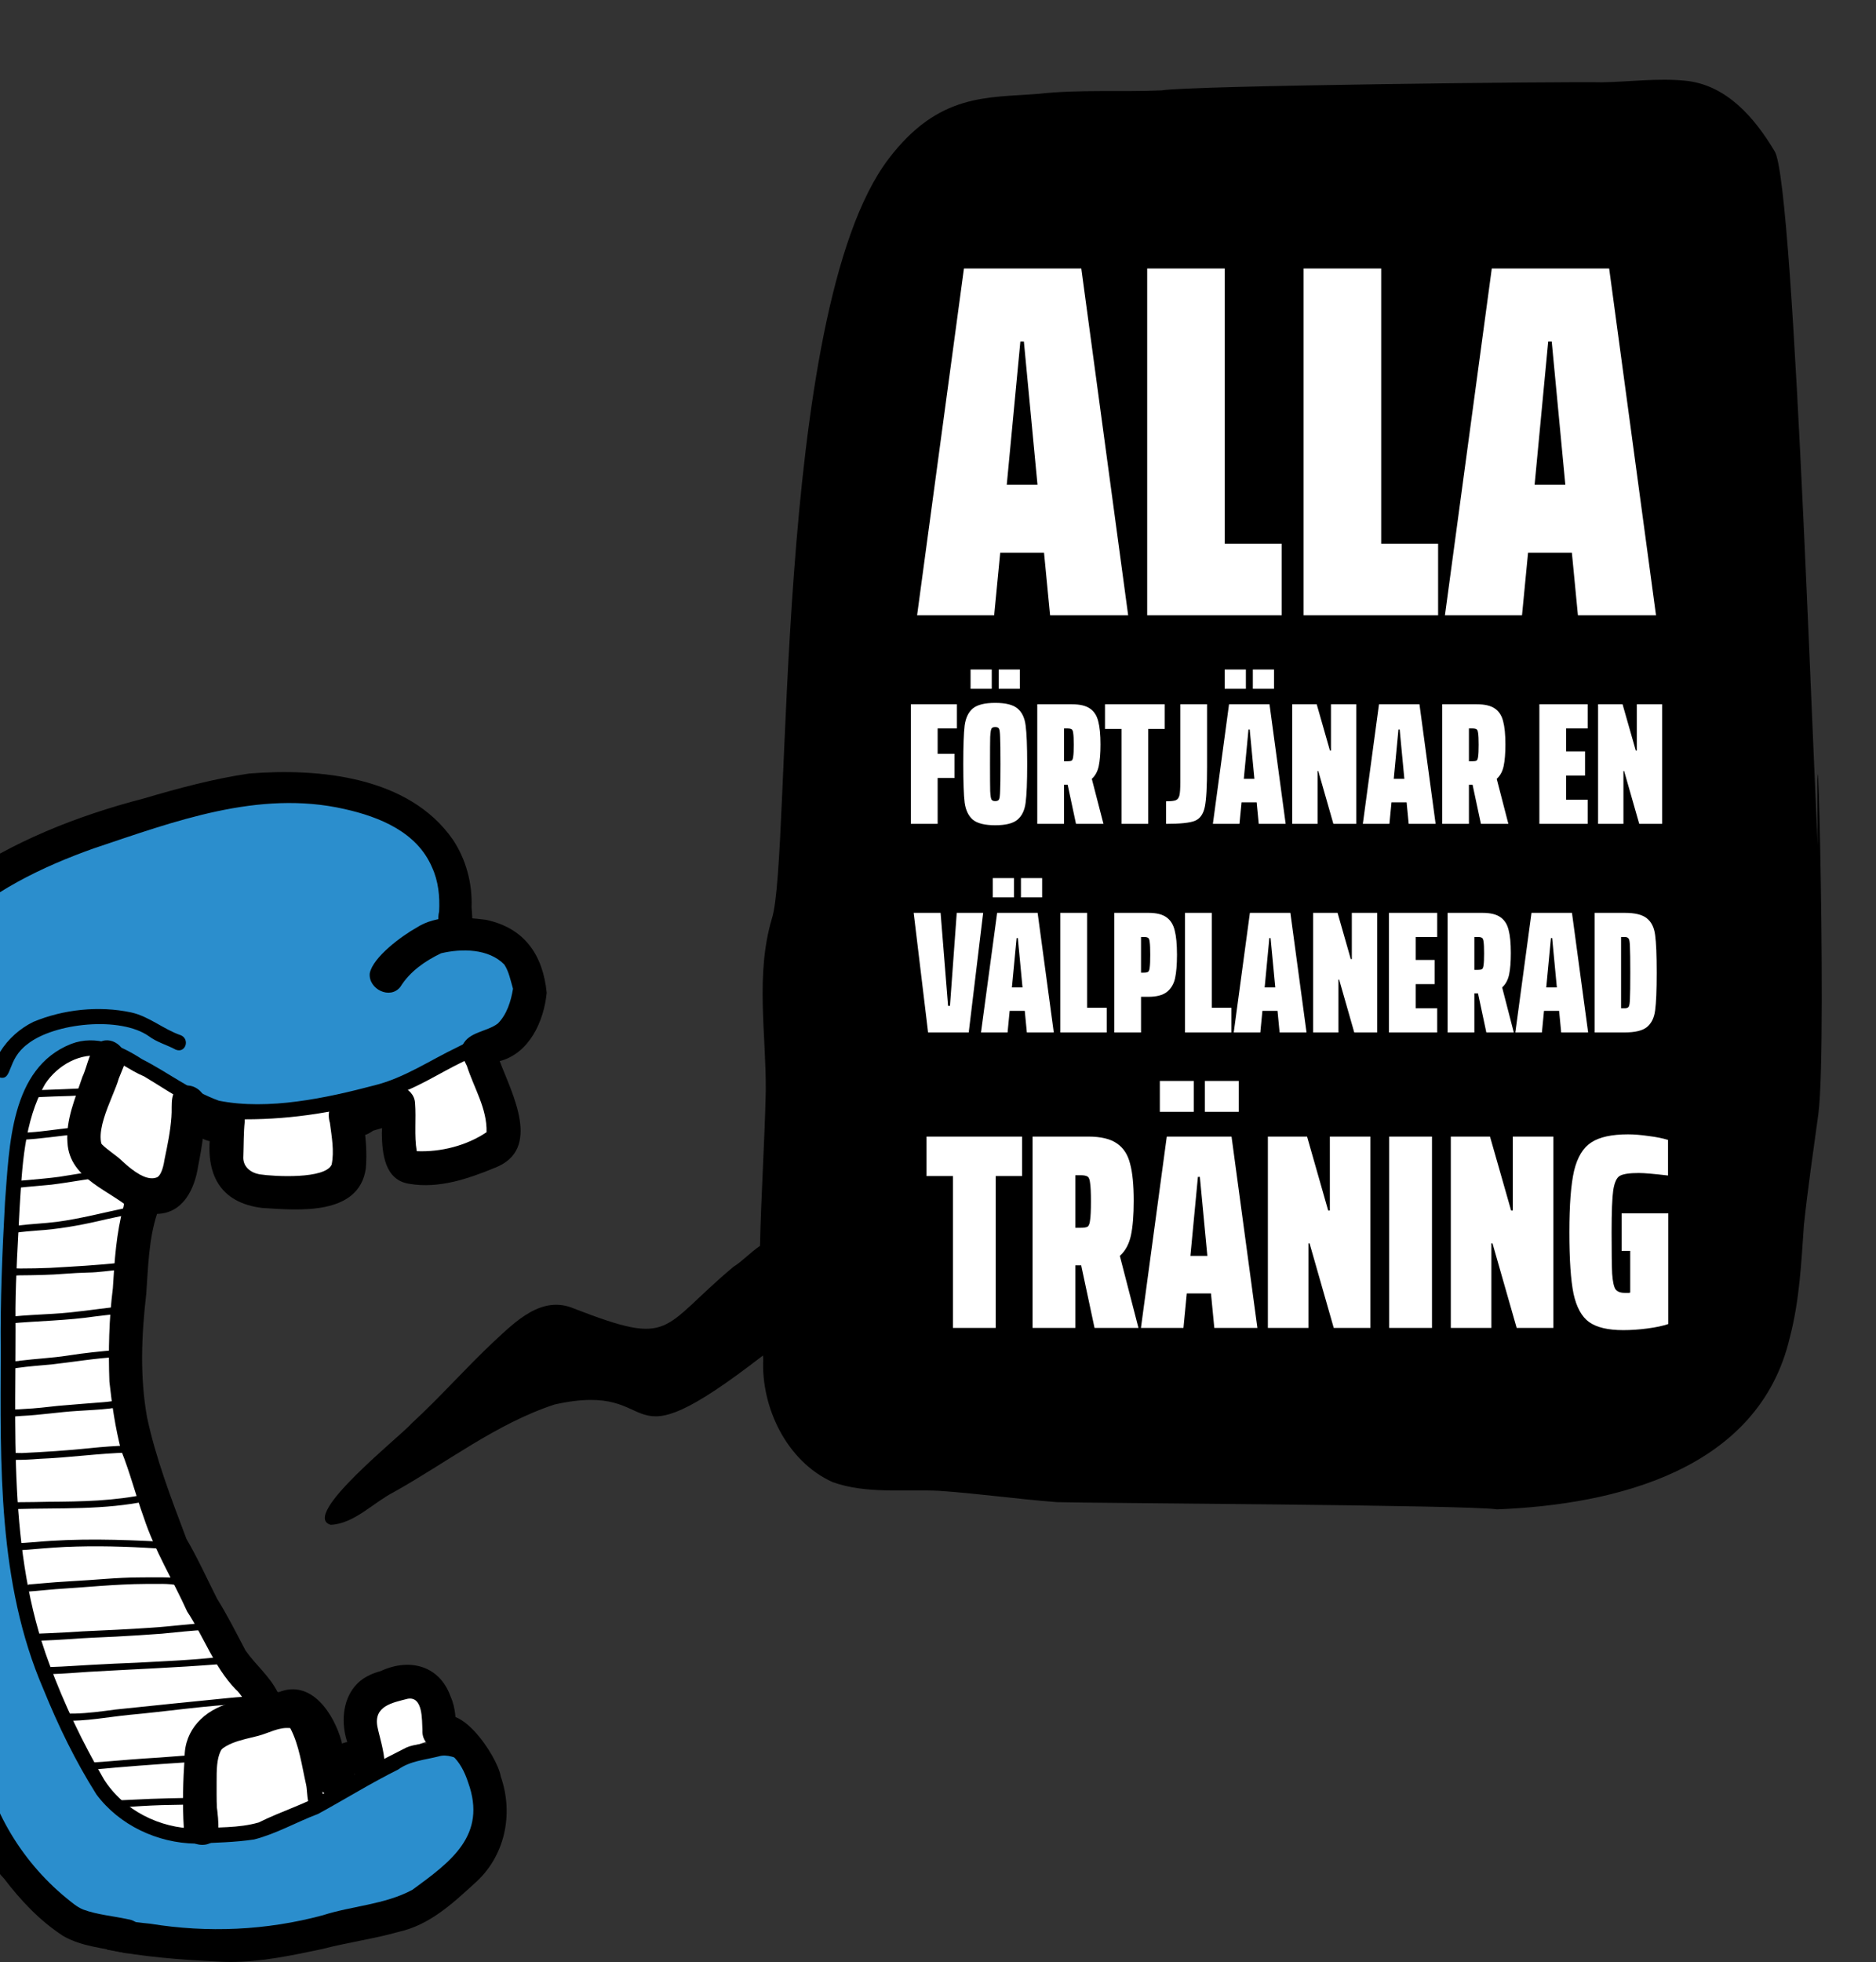 <svg width="1080" height="1129" viewBox="0 0 1080 1129" fill="none" xmlns="http://www.w3.org/2000/svg">
<rect x="0" y="0" width="1080" height="1129" fill="#333333" stroke="none"/>
<g clip-path="url(#clip0_2222_8037)">
<path d="M281.829 613.6C277.999 605 291.159 599.7 297.659 592.89C304.779 585.43 303.899 573.66 302.549 563.44C301.369 554.51 298.399 543.56 289.549 541.85C286.579 541.28 283.479 541.96 280.499 541.45C269.239 539.52 267.659 524.46 265.679 513.21C260.029 481.08 229.159 457.97 197.099 451.96C165.039 445.95 132.069 453.76 100.919 463.44C68.549 473.51 36.839 485.66 6.039 499.81C-4.351 504.58 -14.751 509.65 -23.601 516.88C-35.091 526.27 -43.481 538.91 -50.561 551.96C-66.331 581.05 -76.371 616.1 -64.911 647.14C-61.661 655.94 -56.801 664.06 -53.211 672.73C-46.351 689.27 -44.271 707.34 -42.251 725.14C-39.781 746.93 -37.321 768.73 -34.851 790.52C-33.141 805.64 -31.431 820.78 -30.811 835.99C-30.131 852.85 -30.811 869.73 -30.451 886.6C-29.941 910.92 -27.281 935.14 -24.171 959.26C-20.581 987.12 -16.311 1015.22 -5.631 1041.2C5.049 1067.18 22.849 1091.16 47.759 1104.15C70.299 1115.9 96.639 1117.78 122.059 1117.31C153.759 1116.72 185.459 1112.83 216.049 1104.51C239.289 1098.19 263.379 1088.12 276.309 1067.81C289.239 1047.5 284.419 1014.89 261.869 1006.45C233.619 995.89 198.809 1027.25 174.149 1009.9C169.719 1006.78 166.349 1002.4 163.109 998.06C104.499 919.54 62.729 828.5 41.429 732.86C39.529 724.35 37.789 715.57 39.139 706.96C41.579 691.35 53.499 679.19 64.809 668.16C78.139 655.17 93.979 641.21 112.519 642.79C125.199 643.87 136.289 652.21 148.899 653.86C158.309 655.09 167.759 652.51 176.899 649.95C202.169 642.88 227.429 635.8 252.699 628.73" fill="#2B8ECD"/>
<path d="M272.251 603.82L282.641 628.68C286.781 638.58 290.551 651.08 283.421 659.1C279.761 663.21 274.151 664.85 268.841 666.31C257.831 669.33 243.731 671.35 237.081 662.08C232.111 655.14 233.581 644.11 226.601 639.21C220.541 634.96 211.651 638.59 207.371 644.63C203.091 650.67 202.021 658.31 200.271 665.5C198.521 672.69 195.521 680.28 189.111 683.96C185.791 685.87 181.901 686.5 178.101 686.98C169.361 688.09 160.541 688.58 151.731 688.44C147.331 688.37 142.621 688.04 139.181 685.3C129.201 677.37 137.611 656.91 126.361 650.92C118.581 646.78 109.561 654.68 106.251 662.84C102.941 671 101.791 680.66 95.201 686.5C91.331 689.93 85.951 691.61 82.861 695.75C80.481 698.93 79.841 703.05 79.281 706.98C77.441 719.83 75.611 732.68 73.771 745.54C71.691 760.1 69.611 774.8 70.791 789.46C72.051 805.03 76.961 820.05 82.241 834.75C97.141 876.3 115.221 916.7 136.271 955.5C141.921 965.91 148.241 976.69 158.471 982.65C168.821 988.68 183.161 990 188.801 1000.57C190.311 1003.41 190.991 1006.65 192.721 1009.36C194.451 1012.07 197.861 1014.19 200.821 1012.94C202.001 1012.45 202.921 1011.49 203.701 1010.47C209.761 1002.49 207.701 990.88 212.061 981.86C216.501 972.67 227.771 967.62 237.751 969.74C247.731 971.86 255.771 980.58 257.801 990.58C258.261 992.85 258.381 995.41 257.011 997.28C255.651 999.14 253.221 999.79 250.991 1000.39C222.751 1008.01 198.821 1026.31 172.901 1039.85C146.981 1053.4 115.311 1062.17 88.891 1049.63C74.361 1042.74 63.27 1030.17 54.401 1016.75C36.211 989.25 25.851 957.44 15.701 926.07C12.381 915.82 9.051 905.52 7.331 894.88C5.341 882.55 5.541 869.98 5.751 857.49C6.211 830.48 6.661 803.47 7.121 776.47C7.801 736.19 8.481 695.84 12.751 655.78C14.441 639.89 17.281 622.84 28.611 611.56C32.131 608.05 36.48 605.22 41.34 604.16C46.711 602.99 52.281 604.05 57.671 605.1C67.711 607.06 78.07 609.15 86.511 614.93C91.551 618.38 95.681 623.01 100.601 626.63C109.711 633.32 121.061 636.23 132.271 637.67C182.911 644.21 233.211 623.9 277.651 598.76" fill="white"/>
<path d="M112.56 1060.7C90.62 1060.37 68.7 1050.13 55.5 1032.39C43.45 1013.34 33.53 992.92 25.06 972.03C-1.45 910.77 0.25 842.63 0.45 777.16C0.13 748.66 1.3 720.2 2.87 691.75C5.43 659.57 5.82 614.53 40.96 600.61C55.31 595.13 69.64 601.52 81.7 609.35C96.65 616.94 110.12 627.53 126.07 633.3C154.5 638.91 187.79 631.78 215.55 624.45C232.79 620.18 247.53 610.01 263.4 602.44C270.87 598.97 277.69 593.25 285.96 591.96C291.41 591.84 292.76 600.88 286.66 601C279.53 602.98 273.38 607.74 266.64 610.79C252.15 617.75 238.68 627.07 223.03 631.29C196.65 639.54 168.82 644.02 141.16 643.99C119.27 644.24 100.95 629.97 82.95 619.29C74.88 616 68.07 609.98 59.52 607.93C46.49 605.07 33.02 612.91 25.99 623.66C13.7 645.27 12.76 671.57 11.24 695.87C10.31 714.84 9.09 733.8 8.91 752.8C9.46 821.22 4.03 892.17 28.42 957.36C36.92 980.42 47.57 1002.58 59.9 1023.83C71.16 1041.58 92.01 1051.94 112.81 1052.06C124.93 1051.1 137.19 1051.93 148.92 1048.55C162.31 1041.88 176.79 1037.63 189.69 1029.99C203.82 1020.8 218.86 1013.09 233.88 1005.46C238.97 1003.18 244.68 1003.67 249.93 1001.86C254.99 1000.06 259.85 1001.16 264.64 1003.06C282.21 1005.25 276.79 1022.34 267.18 1012.8C262.32 1011.59 257.53 1008.95 252.48 1010.54C244.46 1012.57 236.19 1013.1 229.19 1018.09C213.41 1025.94 198.54 1035.23 183.08 1043.64C170.61 1048.33 159.16 1055.02 146.34 1058.3C135.2 1060.01 123.83 1060.12 112.58 1060.73L112.56 1060.7Z" fill="black"/>
<path d="M88.73 687.451C78 686.641 70.08 678.21 61.91 672.08C53.81 665.5 42.69 657.681 46.14 645.71C50.63 632.2 54.32 618.26 56.96 604.42C59.7 600.87 65.53 603.85 65.1 608.03C64.94 609.4 64.75 610.76 64.5 612.12C62.31 623.7 59.21 635.01 55.32 646.12C51.28 656.42 63.72 661.68 69.88 667.57C102.24 698.24 97.73 652.98 104.91 632.01C105.43 628.74 107.01 624.96 110.98 626.08C116.47 627.76 114.07 633.66 112.8 637.57C107.04 654.01 110.85 683.7 88.73 687.44V687.451Z" fill="black"/>
<path d="M117.87 1055.88C115.51 1047.65 116.78 1038.32 114.72 1029.81C111.25 1014.14 113.62 1000.82 130.1 994.85C135.94 991.65 142.73 991.43 148.9 989.17C155.84 986.51 164.15 983.12 171.34 986.66C181.29 996.79 181.29 1013.19 185.02 1026.33C185.6 1029.29 185.59 1032.35 186.34 1035.27C187.29 1037.68 186.74 1040.84 183.9 1041.67C175.86 1042.9 177.39 1031.84 176.22 1026.74C173.7 1015.76 172.37 1004.37 167.11 994.26C160.6 993.49 154.68 997.16 148.56 998.73C139.45 1001.12 126.29 1002.87 122.93 1013.01C118.66 1019.38 134.67 1069.07 117.87 1055.88Z" fill="black"/>
<path d="M-0.06 619.95C-6.83 617.58 -2.05 609.41 0.09 605.12C4.72 597.71 11.35 591.81 19.17 587.93C36.46 580.71 57.06 578.55 75.45 582.48C85.83 584.74 94.09 592.21 104.12 595.63C109.43 597.89 106.87 606.24 101.1 603.88C96.081 601.12 90.42 599.73 85.78 596.23C69.35 584.54 31.23 588.47 15.88 600.68C3.74 609.66 7.38 621.69 -0.06 619.94V619.95Z" fill="black"/>
<path d="M235.709 681.11C221.429 679.06 219.959 663.6 219.819 651.87C220.539 644.47 218.019 636.33 220.339 629.34C225.109 620.66 238.489 625.41 238.919 634.62C239.649 643.79 238.349 653.26 239.919 662.32C253.799 662.9 268.599 659.15 280.099 651.41C280.489 637.83 272.819 625.87 268.799 613.31C267.009 609.59 264.589 605.58 266.309 601.36C269.849 593.61 280.379 593.64 286.579 588.88C291.789 583.71 294.199 575.96 295.329 568.87C293.949 564.18 293.019 559.05 290.319 554.93C281.269 545.69 265.779 545.66 253.939 548.45C244.739 552.85 235.949 558.94 230.519 567.73C224.629 575.35 211.989 569.07 212.859 560C214.679 550.64 231.399 538.39 239.659 533.8C251.489 526.14 266.219 527.6 279.549 529.16C301.839 533.78 312.559 549.29 314.729 571.21C313.139 587.48 304.799 606.03 287.669 610.51C294.849 629.37 312.019 661.24 285.119 671.78C269.559 678.19 252.729 684 235.719 681.11H235.709Z" fill="black"/>
<path d="M151.18 695.011C126.31 692.091 118.15 675.131 121.18 651.891C121.8 647.651 120.04 642.861 122.22 639.021C127.26 629.671 141.83 635.561 140.87 645.481C140.18 652.051 140.33 658.681 140.08 665.271C139.66 671.071 144.04 674.641 149.38 675.631C158.12 676.961 187.23 678.471 190.93 670.041C192.52 662.211 190.93 653.931 189.93 646.071C188.12 640.121 189.9 632.771 196.93 631.781C204.87 630.671 209.8 638.411 209.25 645.611C210.61 654.391 211.36 663.431 210.6 672.301C206.65 699.541 171.84 696.341 151.18 694.991V695.011Z" fill="black"/>
<path d="M181.38 1023.3C180.41 1014.14 177.57 997.29 169.96 991.7C163.67 994.36 160.99 992.68 155.01 991.93C144.6 991.61 142.16 977.33 135.58 971.86C123.25 959.01 117.42 941.85 107.74 927.16C99.57 909.06 89.03 892.13 82.8 873.17C78.18 860.45 74.86 847.24 69.8 834.66C66.41 821.66 64.44 808.29 62.98 794.91C62.34 776.97 62.73 758.92 64.98 741.11C65.92 725.33 66.94 709.48 71.12 694.16C76.04 663.44 90.88 692.71 94.71 667.12C96.39 659.06 98.09 650.97 98.68 642.73C99.36 635.74 96.8 626.2 106.4 624.62C112.13 623.8 118.1 628.53 118.33 634.41C118.25 647.03 116.43 659.06 114.07 670.92C112.09 684.05 105.42 698.07 90.4 698.4C85.54 713.33 85.32 729.06 84.18 744.55C81.45 768.23 80.46 791.77 84.62 815.26C89.73 839.31 98.69 862.44 107.34 885.42C113.85 896.52 119.1 908.19 124.9 919.67C130.9 929.31 136.04 939.52 141.33 949.58C147.06 957.78 155.21 964.38 159.73 973.39C159.97 973.46 160.2 973.53 160.44 973.59C179.38 965.94 192.28 986.18 196.65 1001.94C198.02 1010.8 203.94 1021.25 199.22 1029.71C193.78 1036.91 181.64 1031.84 181.4 1023.28L181.38 1023.3Z" fill="black"/>
<path d="M208.62 1024.15C199.72 1020.44 203.24 1009.65 199.93 1002.38C196.44 991.89 196.97 978.84 204.35 970.11C208.15 965.52 213.56 962.96 219.21 961.42C235.7 953.79 253.06 958.121 259.44 976.211C262.38 982.641 262.37 989.871 262.83 996.781C263.3 1011.08 242.39 1008.58 243.2 995.41C242.85 989.52 243.57 975.9 234.75 977.36C225.74 979.66 214.99 981.57 217.3 993.54C219.39 1004.02 229.04 1029.24 208.63 1024.14L208.62 1024.15Z" fill="black"/>
<path d="M124.909 1128.54C104.169 1127.51 82.54 1125.94 61.66 1121.71C61.179 1120.26 60.709 1118.8 60.249 1117.34C60.249 1117.36 60.26 1117.38 60.27 1117.39C59.19 1113.71 58.149 1110.01 57.179 1106.3C56.769 1104.72 56.359 1103.14 55.94 1101.57C65.939 1104.1 76.129 1105.83 86.449 1106.78C119.579 1112.16 153.339 1110.67 185.769 1101.95C202.829 1096.46 221.359 1095.87 237.389 1087.3C259.509 1071.13 280.489 1055.98 269.519 1025.55C267.499 1019.36 264.669 1013.82 259.969 1009.6C254.309 1005.21 245.329 1000.01 249.929 991.51C262.329 974.46 286.359 1010.23 288.279 1022.06C295.909 1043.95 290.619 1068.43 273.019 1083.76C260.279 1095.43 247.219 1107.45 229.879 1111.38C215.269 1115.5 200.169 1117.56 185.479 1121.36C168.059 1125.02 150.549 1128.79 132.739 1128.79C130.139 1128.79 127.529 1128.71 124.909 1128.54Z" fill="black"/>
<path d="M-49.24 733.33C-55.54 690.73 -77.04 650.88 -78 607.65C-78.23 594.56 -73.25 582.22 -69.71 569.82C-62.44 544.97 -46.18 522.27 -25.47 506.8C7.15 484.06 44.48 469.34 82.8 459.38C102.75 453.5 122.87 448.08 143.47 445.04C184.07 441.81 235.37 446.83 260.59 482.9C268.31 494.33 271.99 508.29 271.48 522.04C272 529.9 273.8 539.56 263.01 540.27C254.64 540.38 251.01 531.61 252.8 524.47C253.25 515.78 252.41 506.97 248.71 499C240.11 478.73 218.43 469.95 198.27 465.46C148.89 454.25 100.27 472.62 54.01 488.1C24.15 498.68 -5.77 513.24 -28.65 535.5C-46.84 556.85 -58.13 585.04 -59.13 613.09C-57.51 642.8 -45.38 670.7 -38.33 699.36C-31.61 723.07 -27.88 747.4 -27.53 772C-27.73 772.04 -27.92 772.09 -28.12 772.14C-28.62 771.51 -29.28 771.02 -30.09 770.69C-31.62 770.08 -33.49 770.24 -35.1 770.45C-37.57 770.77 -40.03 771.22 -42.41 771.95C-43.57 772.31 -44.73 772.67 -45.86 773.1C-46.39 759.79 -47.34 746.52 -49.25 733.32L-49.24 733.33Z" fill="black"/>
<path d="M203.951 1021.6C203.991 1021.47 204.031 1021.33 204.061 1021.2C204.061 1021.2 204.061 1021.2 204.061 1021.21C204.121 1020.77 204.181 1020.32 204.241 1019.88C204.231 1019.73 204.221 1019.59 204.211 1019.44C204.201 1020.17 204.121 1020.89 203.961 1021.59L203.951 1021.6ZM191.141 1027.59C182.161 1023.55 183.321 1012.84 190.671 1007.72C195.631 1001.89 204.751 999.3 209.731 1006.54C213.561 1011.82 211.481 1018.93 205.641 1021.66C201.811 1025.73 197.251 1030.61 191.151 1027.58L191.141 1027.59Z" fill="black"/>
<path d="M208.059 653.19C198.189 653.51 193.009 638.76 202.559 634.23C210.919 630.16 225.319 623.15 230.079 635.43C233.369 646.92 222.949 647.9 214.829 650.53C212.829 651.89 210.669 653.31 208.069 653.19H208.059Z" fill="black"/>
<path d="M121.38 656.651C107.09 654.601 106.67 633.971 122.35 636.541C141.57 639.911 137.86 662.881 121.38 656.651Z" fill="black"/>
<path d="M21.269 631.02C19.249 629.83 20.789 626.7 22.939 627.17C32.239 626.84 41.559 626.51 50.849 625.96C51.959 625.89 52.919 626.71 52.919 627.85C52.919 628.97 51.979 629.99 50.849 630.06C47.259 630.27 43.659 630.43 40.059 630.56C34.329 630.69 28.589 630.91 22.859 631.18C22.339 631.31 21.739 631.3 21.259 631.03L21.269 631.02Z" fill="black"/>
<path d="M12.36 655.75C8.49 656 9.34 650.74 12.78 651.7C22.66 651.48 32.45 649.61 42.28 648.73C44.14 648.69 47.54 647.48 47.74 650.32C47.74 651.43 46.81 652.45 45.69 652.52C34.56 653.3 23.52 655.35 12.37 655.75H12.36Z" fill="black"/>
<path d="M9.709 683.31C8.549 682.92 8.149 681.41 8.799 680.42C9.309 679.57 10.269 679.26 11.219 679.31C12.759 679.22 14.299 679.09 15.829 678.95C21.979 678.36 28.119 677.89 34.239 677.05C44.829 675.34 55.399 673.57 66.029 672.18C68.809 671.71 69.199 675.65 66.609 676.19C54.179 677.62 41.899 680.04 29.489 681.6C23.289 682.24 17.059 682.65 10.869 683.35C11.159 683.26 10.989 683.34 11.389 683.16C10.849 683.41 10.269 683.5 9.709 683.29V683.31Z" fill="black"/>
<path d="M5.08 707.63C5.2 704.87 8.37 705.54 10.28 705.1C17.8 704.18 25.38 703.91 32.89 702.96C46.73 701.1 60.23 697.49 73.89 694.68C76.66 694.21 77.05 698.06 74.46 698.67C68.59 699.94 62.69 701.08 56.85 702.49C45.1 705.19 33.16 707.24 21.19 708C17.21 708.31 13.25 708.64 9.29 709.2C7.68 709.57 5.18 709.98 5.08 707.64V707.63Z" fill="black"/>
<path d="M6.24 731.98C6.4 729.08 9.65 729.88 11.65 729.82C17.4 729.82 23.09 729.71 28.83 729.46C42.46 728.66 56.1 727.97 69.67 726.43C72.48 726.34 72.28 730.34 69.67 730.53C63.29 730.95 56.98 732.1 50.57 732.16C46.23 732.3 41.91 732.48 37.59 732.83C28.77 733.55 19.92 733.68 11.19 733.75C9.44 733.69 6.39 734.61 6.25 731.99L6.24 731.98Z" fill="black"/>
<path d="M5.399 761.48C3.599 761.1 3.559 758.57 5.129 757.84C5.699 757.54 6.329 757.52 6.949 757.46C14.87 756.67 22.809 756.35 30.75 755.87C42.76 755.19 54.669 753.27 66.62 751.93C68.35 751.7 69.309 753.96 68.189 755.18C67.79 755.68 67.24 755.93 66.62 756.02C62.7 756.52 58.76 756.85 54.849 757.39C38.459 759.81 21.84 759.97 5.389 761.46L5.399 761.48Z" fill="black"/>
<path d="M6.13 787.33C5.15 786.97 4.61 785.74 5.09 784.78C6.19 782.66 9.48 783.41 11.5 782.87C20.58 781.73 29.85 781.32 38.89 779.94C48.46 778.41 57.83 777.49 67.45 776.66C70.24 776.56 70.07 780.55 67.45 780.76C54.75 781.45 42.21 783.62 29.59 785.03C23.06 785.63 16.51 786.08 10.02 787.02C8.73 787.13 7.4 787.66 6.12 787.34L6.13 787.33Z" fill="black"/>
<path d="M4.969 813.18C4.969 811.78 6.339 810.75 7.699 810.99C9.759 810.95 11.819 810.77 13.869 810.64C20.489 810.34 27.069 809.54 33.659 808.82C42.199 808.03 50.769 807.47 59.309 806.75C62.789 806.5 65.649 805.96 68.979 805.53C70.079 805.39 71.039 806.34 71.039 807.41C71.039 808.57 70.099 809.48 68.979 809.61C67.029 809.84 65.089 810.12 63.139 810.39C56.949 811.15 50.689 811.31 44.469 811.77C33.729 812.41 23.099 814.17 12.349 814.64C10.669 814.77 8.979 814.86 7.289 815.01C6.129 815.26 4.949 814.39 4.959 813.16L4.969 813.18Z" fill="black"/>
<path d="M6.04 838.87C5.66 838.06 5.9 837.03 6.56 836.45C7.22 835.86 8.11 835.63 8.93 835.94C10.14 835.99 11.35 835.99 12.56 836C25.61 835.39 38.68 834.55 51.68 833.2C59.12 832.41 66.6 831.88 74.07 831.64C76.87 831.56 76.68 835.56 74.07 835.73C56.89 836.13 39.86 838.67 22.68 839.32C18.06 839.71 12.96 839.96 8.45 839.92C7.51 840.01 6.45 839.84 6.02 838.87H6.04Z" fill="black"/>
<path d="M8.9 868.23C7.86 868.14 6.73 868.38 5.77 867.93C4.57 867.28 4.54 865.55 5.52 864.68C6.1 864.12 6.96 863.95 7.68 864.19C8.77 864.28 9.88 864.28 10.97 864.28C16.67 864.3 22.35 864.12 28.04 864.04C46.89 863.92 65.94 863.6 84.41 859.59C87.36 858.49 88.39 862.71 85.46 863.45C60.32 868.86 34.39 867.48 8.89 868.23H8.9Z" fill="black"/>
<path d="M6.459 890.161C6.459 889.071 7.389 888.011 8.509 887.971C12.529 887.831 16.549 887.501 20.559 887.191C44.689 885.001 68.909 885.721 93.059 887.001C95.199 886.501 96.229 889.491 94.419 890.651C93.209 891.451 91.669 890.781 90.309 890.871C72.699 889.721 55.029 889.251 37.399 890.021C33.039 890.251 28.669 890.541 24.319 890.901C19.049 891.331 13.789 891.851 8.499 892.041C7.409 892.081 6.449 891.311 6.449 890.161H6.459Z" fill="black"/>
<path d="M14.94 913.75C14.94 912.64 15.87 911.63 16.98 911.57C18.92 911.45 20.86 911.23 22.79 911.08C29.05 910.5 35.33 910.05 41.6 909.7C54.54 909.04 67.44 907.57 80.4 907.56C84.91 907.51 89.42 907.47 93.93 907.52C96.72 907.75 106.19 907.06 106.62 910.44C106.96 912.39 104.22 913.84 102.95 912.24C96.74 910.78 90.13 911.44 83.82 911.3C66.54 911.4 49.33 913.24 32.09 914.31C27.05 914.67 22.03 915.3 16.98 915.63C15.9 915.7 14.93 914.88 14.93 913.76L14.94 913.75Z" fill="black"/>
<path d="M20.92 942.06C20.92 940.98 21.86 939.88 22.98 939.86C24.92 939.82 26.85 939.7 28.79 939.62C35.03 939.34 41.27 939.01 47.5 938.58C60.71 937.97 73.92 937.41 87.11 936.48C98.27 935.79 109.36 934.18 120.53 933.7C124.47 933.8 122.97 938.84 119.41 937.7C110.64 938.03 101.92 939.11 93.19 939.92C84.38 940.6 75.55 941.12 66.72 941.61C57.97 942.03 49.22 942.33 40.49 943.03C34.66 943.43 28.82 943.73 22.98 943.96C21.88 944.01 20.91 943.23 20.92 942.07V942.06Z" fill="black"/>
<path d="M28.16 962.79C26.67 961.67 27.71 959.11 29.5 959.08C37.14 958.88 44.76 958.25 52.39 957.86C61.26 957.39 70.13 956.94 79 956.61C94.93 955.72 110.99 955.16 126.8 953.28C129.98 953.31 129.18 957.62 126.28 957.48C101.18 959.47 76.02 960.41 50.89 961.88C43.76 962.35 36.64 962.98 29.5 963.18C29.02 963.2 28.55 963.1 28.16 962.79Z" fill="black"/>
<path d="M36.89 990.01C34.33 989.811 34.75 986.06 37.18 985.93C39.04 985.86 41.03 985.931 42.85 985.891C50.73 985.711 58.54 984.631 66.33 983.581C88.05 981.291 109.77 979.1 131.51 976.94C134.71 976.68 137.91 976.24 141.13 976.3C141.92 976.34 142.75 976.401 143.33 977.011C145 978.791 142.31 981.781 140.39 980.271C118.26 981.231 96.27 984.671 74.21 986.651C61.79 987.921 49.43 990.37 36.9 990.01H36.89Z" fill="black"/>
<path d="M50.74 1016.25C50.74 1015.12 51.68 1014.14 52.8 1014.05C54.9 1013.88 57 1013.78 59.1 1013.64C69.85 1012.73 80.61 1011.85 91.38 1011.21C99.57 1010.68 107.75 1009.87 115.95 1009.42C116.93 1009.37 117.92 1009.35 118.9 1009.26C121.14 1009.07 121.67 1012.21 119.75 1013.11C102.13 1014.27 84.29 1015.44 66.62 1016.95C62.02 1017.39 57.41 1017.81 52.8 1018.15C51.72 1018.24 50.74 1017.39 50.74 1016.27V1016.25Z" fill="black"/>
<path d="M63 1038.17C63 1037.06 63.94 1036.02 65.06 1035.96C69.07 1035.81 73.08 1035.61 77.08 1035.41C90.24 1034.67 103.43 1034.53 116.6 1034.23C116.55 1034.23 116.5 1034.23 116.44 1034.23C116.37 1034.24 116.3 1034.25 116.23 1034.26C119.66 1033.8 119.03 1038.83 115.91 1038.25C110.24 1038.11 104.72 1038.41 99.07 1038.45C91.2 1038.52 83.34 1038.95 75.5 1039.48C72.02 1039.61 68.54 1039.84 65.06 1040.05C63.96 1040.11 62.99 1039.3 62.99 1038.16L63 1038.17Z" fill="black"/>
<path d="M105.83 1051.72C104.99 1038.2 105.37 1024.59 106.28 1011.06C106.2 995.08 117.74 983.82 132.54 979.85C141.69 976.92 151.72 970 160.19 974.26C165.22 976.99 167.18 984.421 163.56 989.021C161.68 991.461 158.84 992.54 156 992.43C151.06 994.08 146.17 995.78 141.36 997.79C125.15 1001.91 124.65 1010.75 124.71 1025.53C124.71 1034.58 124.6 1043.2 125.51 1051.72C126.25 1065.19 106.45 1064.13 105.83 1051.72Z" fill="black"/>
<path d="M77.369 697.37C63.939 684.74 39.989 678.78 38.829 657.31C37.849 644.12 43.379 631.81 47.439 619.57C50.529 613.15 51.519 602.94 57.679 599.43C65.449 595.66 74.749 604.44 71.639 612.45C70.539 615.16 69.489 617.88 68.359 620.57C65.279 631.75 50.439 656.18 62.709 664.27C70.709 669.3 78.309 674.16 85.389 680.17C90.079 682.44 92.989 687.97 91.119 693.06C89.219 698.6 82.149 700.43 77.379 697.37H77.369Z" fill="black"/>
<path d="M72.33 1123.73C60.15 1120.69 47.33 1120.2 36.29 1113.79C22.93 1105.1 11.99 1093.48 2.39 1080.89C-2.81 1075.57 -6.38 1069.17 -9.81 1062.64C-13.76 1055.78 -17.75 1048.87 -20.37 1041.37C-25.7 1026.63 -29.51 1011.14 -30.91 995.51C-31.25 987.47 -30.72 979.4 -31.77 971.39C-34.78 939.5 -34.08 907.39 -38.39 875.6C-42.05 850.47 -42.84 825.28 -45.95 800.12C-46.2 791.75 -46.8 783.37 -46.66 774.99C-46.41 770.48 -47.9 765.42 -44.98 761.53C-41.49 756.91 -34.19 757.27 -30.49 761.46C-28.11 763.8 -27.32 767.66 -27.74 770.8C-27.81 778.01 -27.86 783.23 -27.35 790.07C-26.29 814.22 -23.51 838.28 -21.31 862.32C-14.56 909.25 -16.34 956.84 -11.7 1003.93C-7.39 1038.09 11.5 1070.05 37.93 1091.81C41.08 1094.32 44.06 1097.06 47.84 1098.62C55.95 1101.64 65.29 1102.36 73.54 1104.21C85.78 1105.72 85.7 1125.15 72.33 1123.71V1123.73Z" fill="black"/>
<path d="M1046.82 512.96C1044.09 319.67 1052.37 598.72 1046.82 640.87C1043.91 662.09 1040.78 683.46 1038.51 704.72C1037 726.43 1035.96 748.34 1030.38 769.5C1012.59 845.62 930.222 865.72 861.822 868.4C846.142 865.82 624.383 864.82 608.503 864.24C585.773 862.52 563.183 859.26 540.463 857.72C520.213 856.74 498.643 859.65 479.303 852.7C452.953 840.83 438.043 809.75 439.393 781.79C439.333 781.16 439.273 780.53 439.213 779.89C351.613 847.61 384.863 793.47 319.263 808.06C285.673 819.1 257.153 841.53 226.473 858.6C214.813 864.63 203.733 876.75 190.373 877.28C172.493 872.11 231.243 825.79 237.053 818.85C253.313 803.94 267.873 787.29 283.943 772.2C296.723 760.38 311.923 744.78 330.743 752.98C387.863 775.02 379.503 764.65 422.243 728.82C426.723 726.15 432.033 720.56 437.523 716.81C438.173 687.02 440.203 657.22 440.853 627.45C441.043 594.46 434.823 560.77 444.363 528.52C455.873 493.05 444.363 180 511.473 91.509C540.463 53.284 568.603 56.379 597.903 53.979C621.513 51.369 645.193 53.039 668.813 51.999C684.443 49.189 906.162 46.829 922.112 47.349C938.162 47.099 954.242 44.839 970.292 46.449C993.962 48.809 1010.16 67.789 1021.61 86.979C1033.6 105.029 1045.03 491.13 1048.16 512.96C1048.16 512.96 1048.85 656.305 1046.82 512.96Z" fill="black"/>
<path d="M604.523 354L601.043 318.04H575.813L572.333 354H527.963L554.933 154.48H622.503L649.473 354H604.523ZM589.443 196.53H587.413L579.583 278.89H597.273L589.443 196.53ZM660.423 354V154.48H705.083V312.82H737.853V354H660.423ZM750.481 354V154.48H795.141V312.82H827.911V354H750.481ZM908.4 354L904.92 318.04H879.69L876.21 354H831.84L858.81 154.48H926.38L953.35 354H908.4ZM893.32 196.53H891.29L883.46 278.89H901.15L893.32 196.53ZM524.392 474V405.2H550.892V419.1H539.792V433.7H549.492V447.6H539.792V474H524.392ZM572.945 474.8C566.945 474.8 562.645 473.733 560.045 471.6C557.511 469.4 555.945 466.133 555.345 461.8C554.811 457.4 554.545 450 554.545 439.6C554.545 429.2 554.811 421.8 555.345 417.4C555.945 413 557.511 409.733 560.045 407.6C562.645 405.467 566.945 404.4 572.945 404.4C578.945 404.4 583.211 405.467 585.745 407.6C588.345 409.733 589.911 413 590.445 417.4C591.045 421.8 591.345 429.2 591.345 439.6C591.345 450 591.045 457.4 590.445 461.8C589.911 466.133 588.345 469.4 585.745 471.6C583.211 473.733 578.945 474.8 572.945 474.8ZM572.945 460.9C574.078 460.9 574.811 460.567 575.145 459.9C575.478 459.233 575.678 457.633 575.745 455.1C575.878 452.567 575.945 447.4 575.945 439.6C575.945 431.8 575.878 426.633 575.745 424.1C575.678 421.567 575.478 419.967 575.145 419.3C574.811 418.633 574.078 418.3 572.945 418.3C571.811 418.3 571.078 418.633 570.745 419.3C570.411 419.967 570.178 421.567 570.045 424.1C569.978 426.633 569.945 431.8 569.945 439.6C569.945 447.4 569.978 452.567 570.045 455.1C570.178 457.633 570.411 459.233 570.745 459.9C571.078 460.567 571.811 460.9 572.945 460.9ZM558.745 396.3V385.2H570.945V396.3H558.745ZM574.945 396.3V385.2H587.145V396.3H574.945ZM619.446 474L614.646 451.5H612.546V474H597.146V405.2H617.146C621.746 405.2 625.213 406.033 627.546 407.7C629.879 409.3 631.446 411.733 632.246 415C633.113 418.2 633.546 422.633 633.546 428.3C633.546 433.433 633.213 437.567 632.546 440.7C631.879 443.833 630.546 446.3 628.546 448.1L635.246 474H619.446ZM612.546 438H614.446C615.646 438 616.479 437.867 616.946 437.6C617.413 437.267 617.713 436.467 617.846 435.2C618.046 433.933 618.146 431.7 618.146 428.5C618.146 425.367 618.046 423.167 617.846 421.9C617.713 420.633 617.413 419.867 616.946 419.6C616.479 419.267 615.646 419.1 614.446 419.1H612.546V438ZM645.638 474V419.4H636.138V405.2H670.538V419.4H661.038V474H645.638ZM671.295 461C674.028 461 675.895 460.8 676.895 460.4C677.961 459.933 678.661 459 678.995 457.6C679.328 456.2 679.495 453.667 679.495 450V405.2H694.895V441.2C694.895 452.467 694.461 460.167 693.595 464.3C692.728 468.433 690.795 471.1 687.795 472.3C684.861 473.433 679.361 474 671.295 474V461ZM724.648 474L723.448 461.6H714.748L713.548 474H698.248L707.548 405.2H730.848L740.148 474H724.648ZM719.448 419.7H718.748L716.048 448.1H722.148L719.448 419.7ZM705.048 396.3V385.2H717.248V396.3H705.048ZM721.248 396.3V385.2H733.448V396.3H721.248ZM767.623 474L758.923 443.6H758.523V474H743.923V405.2H758.023L765.623 431.8H766.223V405.2H780.823V474H767.623ZM810.976 474L809.776 461.6H801.076L799.876 474H784.576L793.876 405.2H817.176L826.476 474H810.976ZM805.776 419.7H805.076L802.376 448.1H808.476L805.776 419.7ZM852.552 474L847.752 451.5H845.652V474H830.252V405.2H850.252C854.852 405.2 858.318 406.033 860.652 407.7C862.985 409.3 864.552 411.733 865.352 415C866.218 418.2 866.652 422.633 866.652 428.3C866.652 433.433 866.318 437.567 865.652 440.7C864.985 443.833 863.652 446.3 861.652 448.1L868.352 474H852.552ZM845.652 438H847.552C848.752 438 849.585 437.867 850.052 437.6C850.518 437.267 850.818 436.467 850.952 435.2C851.152 433.933 851.252 431.7 851.252 428.5C851.252 425.367 851.152 423.167 850.952 421.9C850.818 420.633 850.518 419.867 850.052 419.6C849.585 419.267 848.752 419.1 847.552 419.1H845.652V438ZM886.209 474V405.2H914.009V419.1H901.609V432.3H912.509V446.2H901.609V460.1H914.009V474H886.209ZM943.698 474L934.998 443.6H934.598V474H919.998V405.2H934.098L941.698 431.8H942.298V405.2H956.898V474H943.698ZM534.294 594L525.994 525.2H541.494L545.794 578.7H546.894L550.794 525.2H565.994L557.694 594H534.294ZM591.152 594L589.952 581.6H581.252L580.052 594H564.752L574.052 525.2H597.352L606.652 594H591.152ZM585.952 539.7H585.252L582.552 568.1H588.652L585.952 539.7ZM571.552 516.3V505.2H583.752V516.3H571.552ZM587.752 516.3V505.2H599.952V516.3H587.752ZM610.427 594V525.2H625.827V579.8H637.127V594H610.427ZM641.482 525.2H661.182C665.782 525.2 669.249 526.067 671.582 527.8C673.915 529.467 675.482 532 676.282 535.4C677.149 538.733 677.582 543.367 677.582 549.3C677.582 554.9 677.215 559.4 676.482 562.8C675.749 566.133 674.182 568.767 671.782 570.7C669.382 572.567 665.849 573.5 661.182 573.5H656.882V594H641.482V525.2ZM658.482 559.6C659.682 559.6 660.515 559.433 660.982 559.1C661.449 558.767 661.749 557.933 661.882 556.6C662.082 555.2 662.182 552.767 662.182 549.3C662.182 545.833 662.082 543.433 661.882 542.1C661.749 540.7 661.449 539.867 660.982 539.6C660.515 539.267 659.682 539.1 658.482 539.1H656.882V559.6H658.482ZM682.205 594V525.2H697.605V579.8H708.905V594H682.205ZM736.659 594L735.459 581.6H726.759L725.559 594H710.259L719.559 525.2H742.859L752.159 594H736.659ZM731.459 539.7H730.759L728.059 568.1H734.159L731.459 539.7ZM779.635 594L770.935 563.6H770.535V594H755.935V525.2H770.035L777.635 551.8H778.235V525.2H792.835V594H779.635ZM799.588 594V525.2H827.388V539.1H814.988V552.3H825.888V566.2H814.988V580.1H827.388V594H799.588ZM855.677 594L850.877 571.5H848.777V594H833.377V525.2H853.377C857.977 525.2 861.443 526.033 863.777 527.7C866.11 529.3 867.677 531.733 868.477 535C869.343 538.2 869.777 542.633 869.777 548.3C869.777 553.433 869.443 557.567 868.777 560.7C868.11 563.833 866.777 566.3 864.777 568.1L871.477 594H855.677ZM848.777 558H850.677C851.877 558 852.71 557.867 853.177 557.6C853.643 557.267 853.943 556.467 854.077 555.2C854.277 553.933 854.377 551.7 854.377 548.5C854.377 545.367 854.277 543.167 854.077 541.9C853.943 540.633 853.643 539.867 853.177 539.6C852.71 539.267 851.877 539.1 850.677 539.1H848.777V558ZM898.769 594L897.569 581.6H888.869L887.669 594H872.369L881.669 525.2H904.969L914.269 594H898.769ZM893.569 539.7H892.869L890.169 568.1H896.269L893.569 539.7ZM918.045 525.2H935.345C941.345 525.2 945.611 526.267 948.145 528.4C950.745 530.467 952.311 533.667 952.845 538C953.445 542.267 953.745 549.467 953.745 559.6C953.745 569.733 953.445 576.967 952.845 581.3C952.311 585.567 950.745 588.767 948.145 590.9C945.611 592.967 941.345 594 935.345 594H918.045V525.2ZM935.345 580.1C936.478 580.1 937.245 579.8 937.645 579.2C938.045 578.533 938.278 576.967 938.345 574.5C938.478 571.967 938.545 567 938.545 559.6C938.545 552.2 938.478 547.267 938.345 544.8C938.278 542.267 938.045 540.7 937.645 540.1C937.245 539.433 936.478 539.1 935.345 539.1H933.245V580.1H935.345ZM548.59 764V676.64H533.39V653.92H588.43V676.64H573.23V764H548.59ZM630.12 764L622.44 728H619.08V764H594.44V653.92H626.44C633.8 653.92 639.347 655.253 643.08 657.92C646.813 660.48 649.32 664.373 650.6 669.6C651.987 674.72 652.68 681.813 652.68 690.88C652.68 699.093 652.147 705.707 651.08 710.72C650.013 715.733 647.88 719.68 644.68 722.56L655.4 764H630.12ZM619.08 706.4H622.12C624.04 706.4 625.373 706.187 626.12 705.76C626.867 705.227 627.347 703.947 627.56 701.92C627.88 699.893 628.04 696.32 628.04 691.2C628.04 686.187 627.88 682.667 627.56 680.64C627.347 678.613 626.867 677.387 626.12 676.96C625.373 676.427 624.04 676.16 622.12 676.16H619.08V706.4ZM699.068 764L697.148 744.16H683.228L681.308 764H656.828L671.708 653.92H708.988L723.868 764H699.068ZM690.748 677.12H689.628L685.308 722.56H695.068L690.748 677.12ZM667.708 639.68V621.92H687.228V639.68H667.708ZM693.628 639.68V621.92H713.148V639.68H693.628ZM767.829 764L753.909 715.36H753.269V764H729.909V653.92H752.469L764.629 696.48H765.589V653.92H788.949V764H767.829ZM799.753 764V653.92H824.393V764H799.753ZM873.141 764L859.221 715.36H858.581V764H835.221V653.92H857.781L869.941 696.48H870.901V653.92H894.261V764H873.141ZM933.545 719.68V698.08H960.425V761.76C957.332 762.827 953.332 763.68 948.425 764.32C943.625 764.96 938.985 765.28 934.505 765.28C925.758 765.28 919.198 763.733 914.825 760.64C910.558 757.547 907.572 752.107 905.865 744.32C904.265 736.427 903.465 724.64 903.465 708.96C903.465 693.28 904.372 681.493 906.185 673.6C908.105 665.707 911.412 660.267 916.105 657.28C920.798 654.187 927.838 652.64 937.225 652.64C940.745 652.64 944.692 652.96 949.065 653.6C953.438 654.133 957.172 654.88 960.265 655.84V676.32C952.158 675.36 946.558 674.88 943.465 674.88C938.132 674.88 934.505 675.413 932.585 676.48C930.772 677.44 929.492 680.16 928.745 684.64C928.105 689.12 927.785 697.227 927.785 708.96C927.785 720.373 927.892 728.32 928.105 732.8C928.425 737.28 929.065 740.267 930.025 741.76C931.092 743.147 932.852 743.84 935.305 743.84C936.478 743.84 937.278 743.84 937.705 743.84C938.132 743.733 938.398 743.68 938.505 743.68V719.68H933.545Z" fill="white"/>
</g>
<defs>
<clipPath id="clip0_2222_8037">
<rect width="1347" height="1129" fill="white" transform="translate(-78)"/>
</clipPath>
</defs>
</svg>
